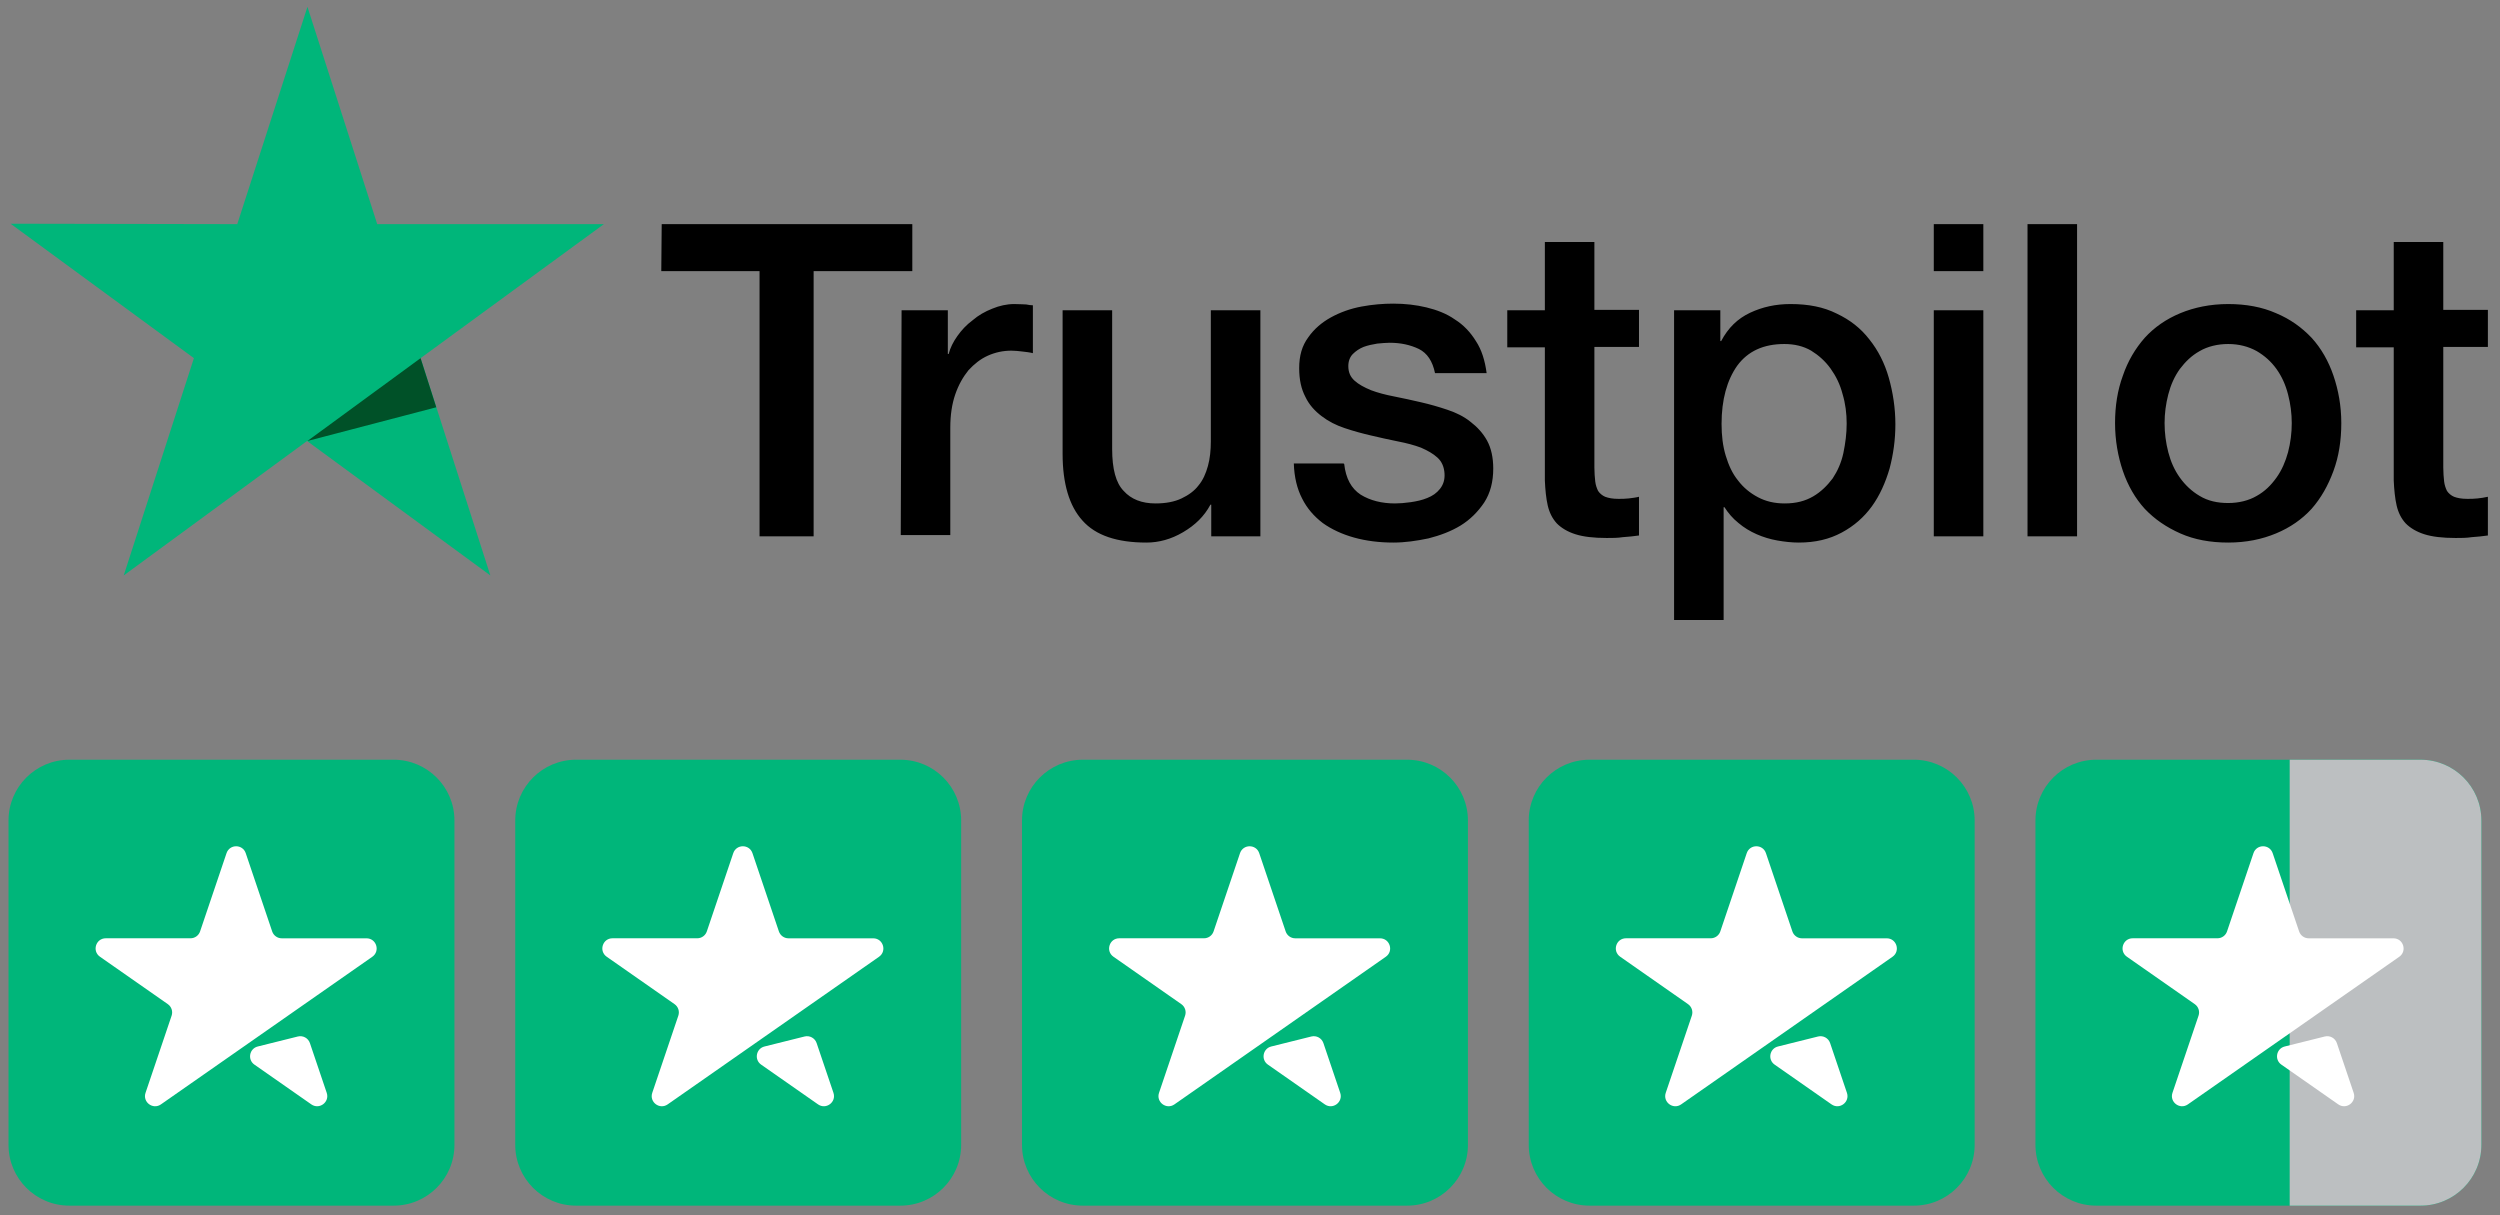 <svg width="144" height="70" viewBox="0 0 144 70" fill="none" xmlns="http://www.w3.org/2000/svg">
<rect x="0" y="0" width="144" height="70" fill="#808080" stroke="none"/>
<path d="M38.114 12.909H52.549V15.619H46.865V30.892H43.75V15.619H38.09L38.114 12.909ZM51.931 17.872H54.595V20.39H54.642C54.737 20.03 54.904 19.695 55.142 19.359C55.379 19.023 55.665 18.712 56.022 18.448C56.355 18.16 56.735 17.944 57.163 17.776C57.567 17.609 57.995 17.513 58.423 17.513C58.757 17.513 58.994 17.537 59.113 17.537C59.232 17.561 59.375 17.585 59.494 17.585V20.342C59.303 20.294 59.089 20.27 58.875 20.246C58.661 20.222 58.471 20.198 58.257 20.198C57.781 20.198 57.33 20.294 56.901 20.486C56.473 20.678 56.117 20.965 55.784 21.325C55.474 21.709 55.213 22.164 55.023 22.716C54.832 23.267 54.737 23.915 54.737 24.634V30.82H51.883L51.931 17.872ZM72.574 30.892H69.768V29.07H69.72C69.363 29.741 68.84 30.245 68.15 30.652C67.461 31.06 66.747 31.252 66.034 31.252C64.345 31.252 63.109 30.844 62.348 29.981C61.587 29.142 61.206 27.847 61.206 26.145V17.872H64.06V25.857C64.06 27.008 64.274 27.823 64.726 28.279C65.154 28.758 65.772 28.998 66.557 28.998C67.151 28.998 67.651 28.902 68.055 28.71C68.46 28.518 68.793 28.279 69.03 27.967C69.292 27.655 69.458 27.271 69.577 26.84C69.696 26.408 69.744 25.929 69.744 25.425V17.872H72.598V30.892H72.574ZM77.425 26.72C77.52 27.559 77.83 28.135 78.377 28.494C78.924 28.83 79.59 28.998 80.351 28.998C80.612 28.998 80.921 28.974 81.254 28.926C81.587 28.878 81.92 28.806 82.206 28.686C82.515 28.566 82.753 28.398 82.943 28.159C83.133 27.919 83.228 27.631 83.204 27.271C83.181 26.912 83.062 26.6 82.8 26.36C82.538 26.121 82.229 25.953 81.849 25.785C81.468 25.641 81.016 25.521 80.517 25.425C80.018 25.329 79.518 25.209 78.995 25.09C78.472 24.97 77.949 24.826 77.449 24.658C76.95 24.49 76.522 24.274 76.117 23.963C75.737 23.675 75.404 23.315 75.19 22.86C74.952 22.404 74.833 21.877 74.833 21.205C74.833 20.486 75 19.91 75.356 19.431C75.689 18.951 76.141 18.568 76.664 18.28C77.188 17.992 77.782 17.776 78.424 17.657C79.066 17.537 79.685 17.489 80.255 17.489C80.921 17.489 81.564 17.561 82.158 17.705C82.753 17.849 83.323 18.064 83.799 18.4C84.298 18.712 84.703 19.143 85.012 19.647C85.345 20.15 85.535 20.774 85.63 21.493H82.657C82.515 20.798 82.206 20.342 81.73 20.102C81.231 19.863 80.683 19.743 80.041 19.743C79.851 19.743 79.59 19.767 79.328 19.791C79.043 19.839 78.805 19.887 78.543 19.982C78.305 20.078 78.091 20.222 77.925 20.39C77.758 20.558 77.663 20.798 77.663 21.085C77.663 21.445 77.782 21.709 78.02 21.925C78.258 22.14 78.567 22.308 78.971 22.476C79.352 22.62 79.804 22.74 80.303 22.836C80.802 22.932 81.326 23.052 81.849 23.171C82.372 23.291 82.871 23.435 83.371 23.603C83.87 23.771 84.322 23.987 84.703 24.298C85.083 24.586 85.416 24.946 85.654 25.377C85.892 25.809 86.011 26.36 86.011 26.984C86.011 27.751 85.844 28.398 85.487 28.95C85.131 29.477 84.679 29.933 84.132 30.269C83.585 30.604 82.943 30.844 82.277 31.012C81.587 31.156 80.921 31.252 80.255 31.252C79.447 31.252 78.686 31.156 77.996 30.964C77.306 30.772 76.688 30.484 76.189 30.125C75.689 29.741 75.285 29.285 75 28.71C74.714 28.159 74.548 27.487 74.524 26.696H77.402V26.72H77.425ZM86.819 17.872H88.984V13.94H91.837V17.849H94.406V19.982H91.837V26.936C91.837 27.247 91.861 27.487 91.885 27.727C91.909 27.943 91.98 28.135 92.051 28.279C92.147 28.422 92.289 28.542 92.456 28.614C92.646 28.686 92.884 28.734 93.217 28.734C93.407 28.734 93.621 28.734 93.811 28.71C94.001 28.686 94.216 28.662 94.406 28.614V30.844C94.097 30.892 93.787 30.916 93.478 30.94C93.169 30.988 92.884 30.988 92.551 30.988C91.79 30.988 91.195 30.916 90.743 30.772C90.291 30.628 89.935 30.413 89.673 30.149C89.412 29.861 89.245 29.525 89.15 29.118C89.055 28.71 89.007 28.207 88.984 27.679V20.006H86.819V17.825V17.872ZM96.403 17.872H99.091V19.647H99.138C99.543 18.88 100.09 18.352 100.803 18.016C101.517 17.681 102.278 17.513 103.134 17.513C104.156 17.513 105.036 17.681 105.797 18.064C106.558 18.424 107.177 18.904 107.676 19.551C108.176 20.174 108.556 20.918 108.794 21.757C109.032 22.596 109.174 23.507 109.174 24.442C109.174 25.329 109.056 26.169 108.841 26.984C108.604 27.799 108.271 28.542 107.819 29.166C107.367 29.789 106.796 30.293 106.083 30.676C105.369 31.06 104.561 31.252 103.609 31.252C103.205 31.252 102.777 31.204 102.373 31.132C101.968 31.06 101.564 30.94 101.184 30.772C100.803 30.604 100.446 30.389 100.137 30.125C99.804 29.861 99.543 29.549 99.329 29.214H99.281V35.711H96.427V17.872H96.403ZM106.368 24.394C106.368 23.819 106.297 23.243 106.13 22.692C105.988 22.14 105.75 21.661 105.441 21.229C105.131 20.798 104.751 20.462 104.323 20.198C103.871 19.934 103.348 19.815 102.777 19.815C101.588 19.815 100.684 20.222 100.066 21.061C99.471 21.901 99.162 23.027 99.162 24.418C99.162 25.09 99.234 25.689 99.4 26.241C99.567 26.792 99.781 27.271 100.113 27.679C100.423 28.087 100.803 28.398 101.255 28.638C101.707 28.878 102.206 28.998 102.801 28.998C103.467 28.998 103.99 28.854 104.442 28.59C104.894 28.326 105.25 27.967 105.56 27.559C105.845 27.128 106.059 26.648 106.178 26.097C106.297 25.521 106.368 24.97 106.368 24.394ZM111.386 12.909H114.24V15.619H111.386V12.909ZM111.386 17.872H114.24V30.892H111.386V17.872ZM116.785 12.909H119.639V30.892H116.785V12.909ZM128.343 31.252C127.32 31.252 126.393 31.084 125.584 30.724C124.775 30.364 124.11 29.909 123.539 29.309C122.992 28.71 122.564 27.967 122.278 27.128C121.993 26.288 121.827 25.353 121.827 24.37C121.827 23.387 121.969 22.476 122.278 21.637C122.564 20.798 122.992 20.078 123.539 19.455C124.086 18.855 124.775 18.376 125.584 18.04C126.393 17.705 127.32 17.513 128.343 17.513C129.365 17.513 130.293 17.681 131.102 18.04C131.91 18.376 132.576 18.855 133.147 19.455C133.694 20.054 134.122 20.798 134.407 21.637C134.693 22.476 134.859 23.387 134.859 24.37C134.859 25.377 134.716 26.288 134.407 27.128C134.098 27.967 133.694 28.686 133.147 29.309C132.6 29.909 131.91 30.389 131.102 30.724C130.293 31.06 129.389 31.252 128.343 31.252ZM128.343 28.974C128.961 28.974 129.532 28.83 129.984 28.566C130.459 28.302 130.816 27.943 131.125 27.511C131.434 27.08 131.648 26.576 131.791 26.049C131.934 25.497 132.005 24.946 132.005 24.37C132.005 23.819 131.934 23.267 131.791 22.716C131.648 22.164 131.434 21.685 131.125 21.253C130.816 20.822 130.436 20.486 129.984 20.222C129.508 19.959 128.961 19.815 128.343 19.815C127.724 19.815 127.154 19.959 126.702 20.222C126.226 20.486 125.869 20.846 125.56 21.253C125.251 21.685 125.037 22.164 124.894 22.716C124.752 23.267 124.68 23.819 124.68 24.37C124.68 24.946 124.752 25.497 124.894 26.049C125.037 26.6 125.251 27.08 125.56 27.511C125.869 27.943 126.25 28.302 126.702 28.566C127.177 28.854 127.724 28.974 128.343 28.974ZM135.715 17.872H137.879V13.94H140.733V17.849H143.302V19.982H140.733V26.936C140.733 27.247 140.757 27.487 140.781 27.727C140.805 27.943 140.876 28.135 140.947 28.279C141.042 28.422 141.185 28.542 141.352 28.614C141.542 28.686 141.78 28.734 142.113 28.734C142.303 28.734 142.517 28.734 142.707 28.71C142.897 28.686 143.111 28.662 143.302 28.614V30.844C142.993 30.892 142.683 30.916 142.374 30.94C142.065 30.988 141.78 30.988 141.447 30.988C140.686 30.988 140.091 30.916 139.639 30.772C139.187 30.628 138.831 30.413 138.569 30.149C138.307 29.861 138.141 29.525 138.046 29.118C137.951 28.71 137.903 28.207 137.879 27.679V20.006H135.715V17.825V17.872Z" fill="black"/>
<path d="M34.784 12.91H21.728L17.709 0.394L13.666 12.91L0.609 12.886L11.169 20.63L7.126 33.146L17.685 25.402L28.244 33.146L24.225 20.63L34.784 12.91Z" fill="#00B67A"/>
<path d="M25.129 23.459L24.225 20.63L17.709 25.401L25.129 23.459Z" fill="#005128"/>
<path fill-rule="evenodd" clip-rule="evenodd" d="M0.49 65.943C0.49 67.877 2.058 69.445 3.993 69.445H22.673C24.608 69.445 26.176 67.877 26.176 65.943V47.262C26.176 45.328 24.608 43.76 22.673 43.76H3.993C2.058 43.76 0.49 45.328 0.49 47.262V65.943Z" fill="#00B67A"/>
<path fill-rule="evenodd" clip-rule="evenodd" d="M21.445 55.11C21.913 54.783 21.682 54.047 21.111 54.047L16.23 54.047C15.98 54.047 15.757 53.887 15.677 53.65L14.154 49.142C13.975 48.613 13.227 48.613 13.048 49.142L11.525 53.649C11.445 53.886 11.223 54.046 10.972 54.045L6.092 54.045C5.521 54.045 5.289 54.78 5.757 55.107L9.666 57.838C9.879 57.986 9.968 58.257 9.885 58.503L8.383 62.947C8.202 63.481 8.808 63.935 9.27 63.613L13.602 60.588L17.178 58.09L21.445 55.11ZM14.654 61.322C14.243 61.036 14.361 60.398 14.847 60.278L17.157 59.702C17.452 59.629 17.753 59.794 17.851 60.082L18.819 62.947C19 63.481 18.394 63.935 17.932 63.612L14.654 61.322Z" fill="white"/>
<path fill-rule="evenodd" clip-rule="evenodd" d="M29.678 65.943C29.678 67.877 31.246 69.445 33.18 69.445H51.861C53.795 69.445 55.363 67.877 55.363 65.943V47.262C55.363 45.328 53.795 43.76 51.861 43.76H33.18C31.246 43.76 29.678 45.328 29.678 47.262V65.943Z" fill="#00B67A"/>
<path fill-rule="evenodd" clip-rule="evenodd" d="M50.632 55.11C51.1 54.783 50.869 54.047 50.298 54.047L45.417 54.047C45.167 54.047 44.945 53.887 44.864 53.65L43.342 49.142C43.163 48.613 42.414 48.613 42.236 49.142L40.713 53.649C40.633 53.886 40.41 54.046 40.16 54.045L35.279 54.045C34.708 54.045 34.477 54.78 34.945 55.107L38.853 57.838C39.066 57.986 39.155 58.257 39.072 58.503L37.57 62.947C37.39 63.481 37.995 63.935 38.457 63.613L42.789 60.588L46.365 58.09L50.632 55.11ZM43.841 61.322C43.431 61.036 43.548 60.398 44.035 60.278L46.344 59.702C46.639 59.629 46.941 59.794 47.038 60.082L48.007 62.947C48.187 63.481 47.581 63.935 47.119 63.612L43.841 61.322Z" fill="white"/>
<path fill-rule="evenodd" clip-rule="evenodd" d="M58.867 65.943C58.867 67.877 60.435 69.445 62.37 69.445H81.05C82.984 69.445 84.553 67.877 84.553 65.943V47.262C84.553 45.328 82.984 43.76 81.05 43.76H62.37C60.435 43.76 58.867 45.328 58.867 47.262V65.943Z" fill="#00B67A"/>
<path fill-rule="evenodd" clip-rule="evenodd" d="M79.822 55.11C80.29 54.783 80.059 54.047 79.488 54.047L74.607 54.047C74.356 54.047 74.134 53.887 74.054 53.65L72.531 49.142C72.352 48.613 71.604 48.613 71.425 49.142L69.902 53.649C69.822 53.886 69.6 54.046 69.349 54.045L64.469 54.045C63.898 54.045 63.666 54.78 64.134 55.107L68.043 57.838C68.255 57.986 68.345 58.257 68.261 58.503L66.76 62.947C66.579 63.481 67.185 63.935 67.647 63.613L71.979 60.588L75.555 58.09L79.822 55.11ZM73.031 61.322C72.62 61.036 72.738 60.398 73.224 60.278L75.534 59.702C75.829 59.629 76.13 59.794 76.228 60.082L77.196 62.947C77.376 63.481 76.771 63.935 76.309 63.612L73.031 61.322Z" fill="white"/>
<path fill-rule="evenodd" clip-rule="evenodd" d="M88.055 65.943C88.055 67.877 89.623 69.445 91.557 69.445H110.238C112.172 69.445 113.74 67.877 113.74 65.943V47.262C113.74 45.328 112.172 43.76 110.238 43.76H91.557C89.623 43.76 88.055 45.328 88.055 47.262V65.943Z" fill="#00B67A"/>
<path fill-rule="evenodd" clip-rule="evenodd" d="M109.009 55.11C109.477 54.783 109.246 54.047 108.675 54.047L103.794 54.047C103.544 54.047 103.321 53.887 103.241 53.65L101.718 49.142C101.54 48.613 100.791 48.613 100.612 49.142L99.09 53.649C99.01 53.886 98.787 54.046 98.537 54.045L93.656 54.045C93.085 54.045 92.854 54.78 93.322 55.107L97.23 57.838C97.443 57.986 97.532 58.257 97.449 58.503L95.947 62.947C95.767 63.481 96.372 63.935 96.834 63.613L101.166 60.588L104.742 58.09L109.009 55.11ZM102.218 61.322C101.807 61.036 101.925 60.398 102.411 60.278L104.721 59.702C105.016 59.629 105.318 59.794 105.415 60.082L106.383 62.947C106.564 63.481 105.958 63.935 105.496 63.612L102.218 61.322Z" fill="white"/>
<path fill-rule="evenodd" clip-rule="evenodd" d="M117.242 65.943C117.242 67.877 118.81 69.445 120.745 69.445H139.425C141.359 69.445 142.928 67.877 142.928 65.943V47.262C142.928 45.328 141.359 43.76 139.425 43.76H120.745C118.81 43.76 117.242 45.328 117.242 47.262V65.943Z" fill="#00B67A"/>
<path fill-rule="evenodd" clip-rule="evenodd" d="M142.928 65.943C142.928 67.877 141.36 69.445 139.425 69.445H131.886V43.76H139.425C141.36 43.76 142.928 45.328 142.928 47.262V65.943Z" fill="#BCBFC1"/>
<path fill-rule="evenodd" clip-rule="evenodd" d="M138.197 55.11C138.665 54.783 138.433 54.047 137.862 54.047L132.982 54.047C132.731 54.047 132.509 53.887 132.429 53.65L130.906 49.142C130.727 48.613 129.979 48.613 129.8 49.142L128.277 53.649C128.197 53.886 127.974 54.046 127.724 54.045L122.844 54.045C122.273 54.045 122.041 54.78 122.509 55.107L126.418 57.838C126.63 57.986 126.72 58.257 126.636 58.503L125.134 62.947C124.954 63.481 125.56 63.935 126.022 63.613L130.354 60.588L133.93 58.09L138.197 55.11ZM131.406 61.322C130.995 61.036 131.113 60.398 131.599 60.278L133.909 59.702C134.203 59.629 134.505 59.794 134.603 60.082L135.571 62.947C135.751 63.481 135.146 63.935 134.684 63.612L131.406 61.322Z" fill="white"/>
</svg>
